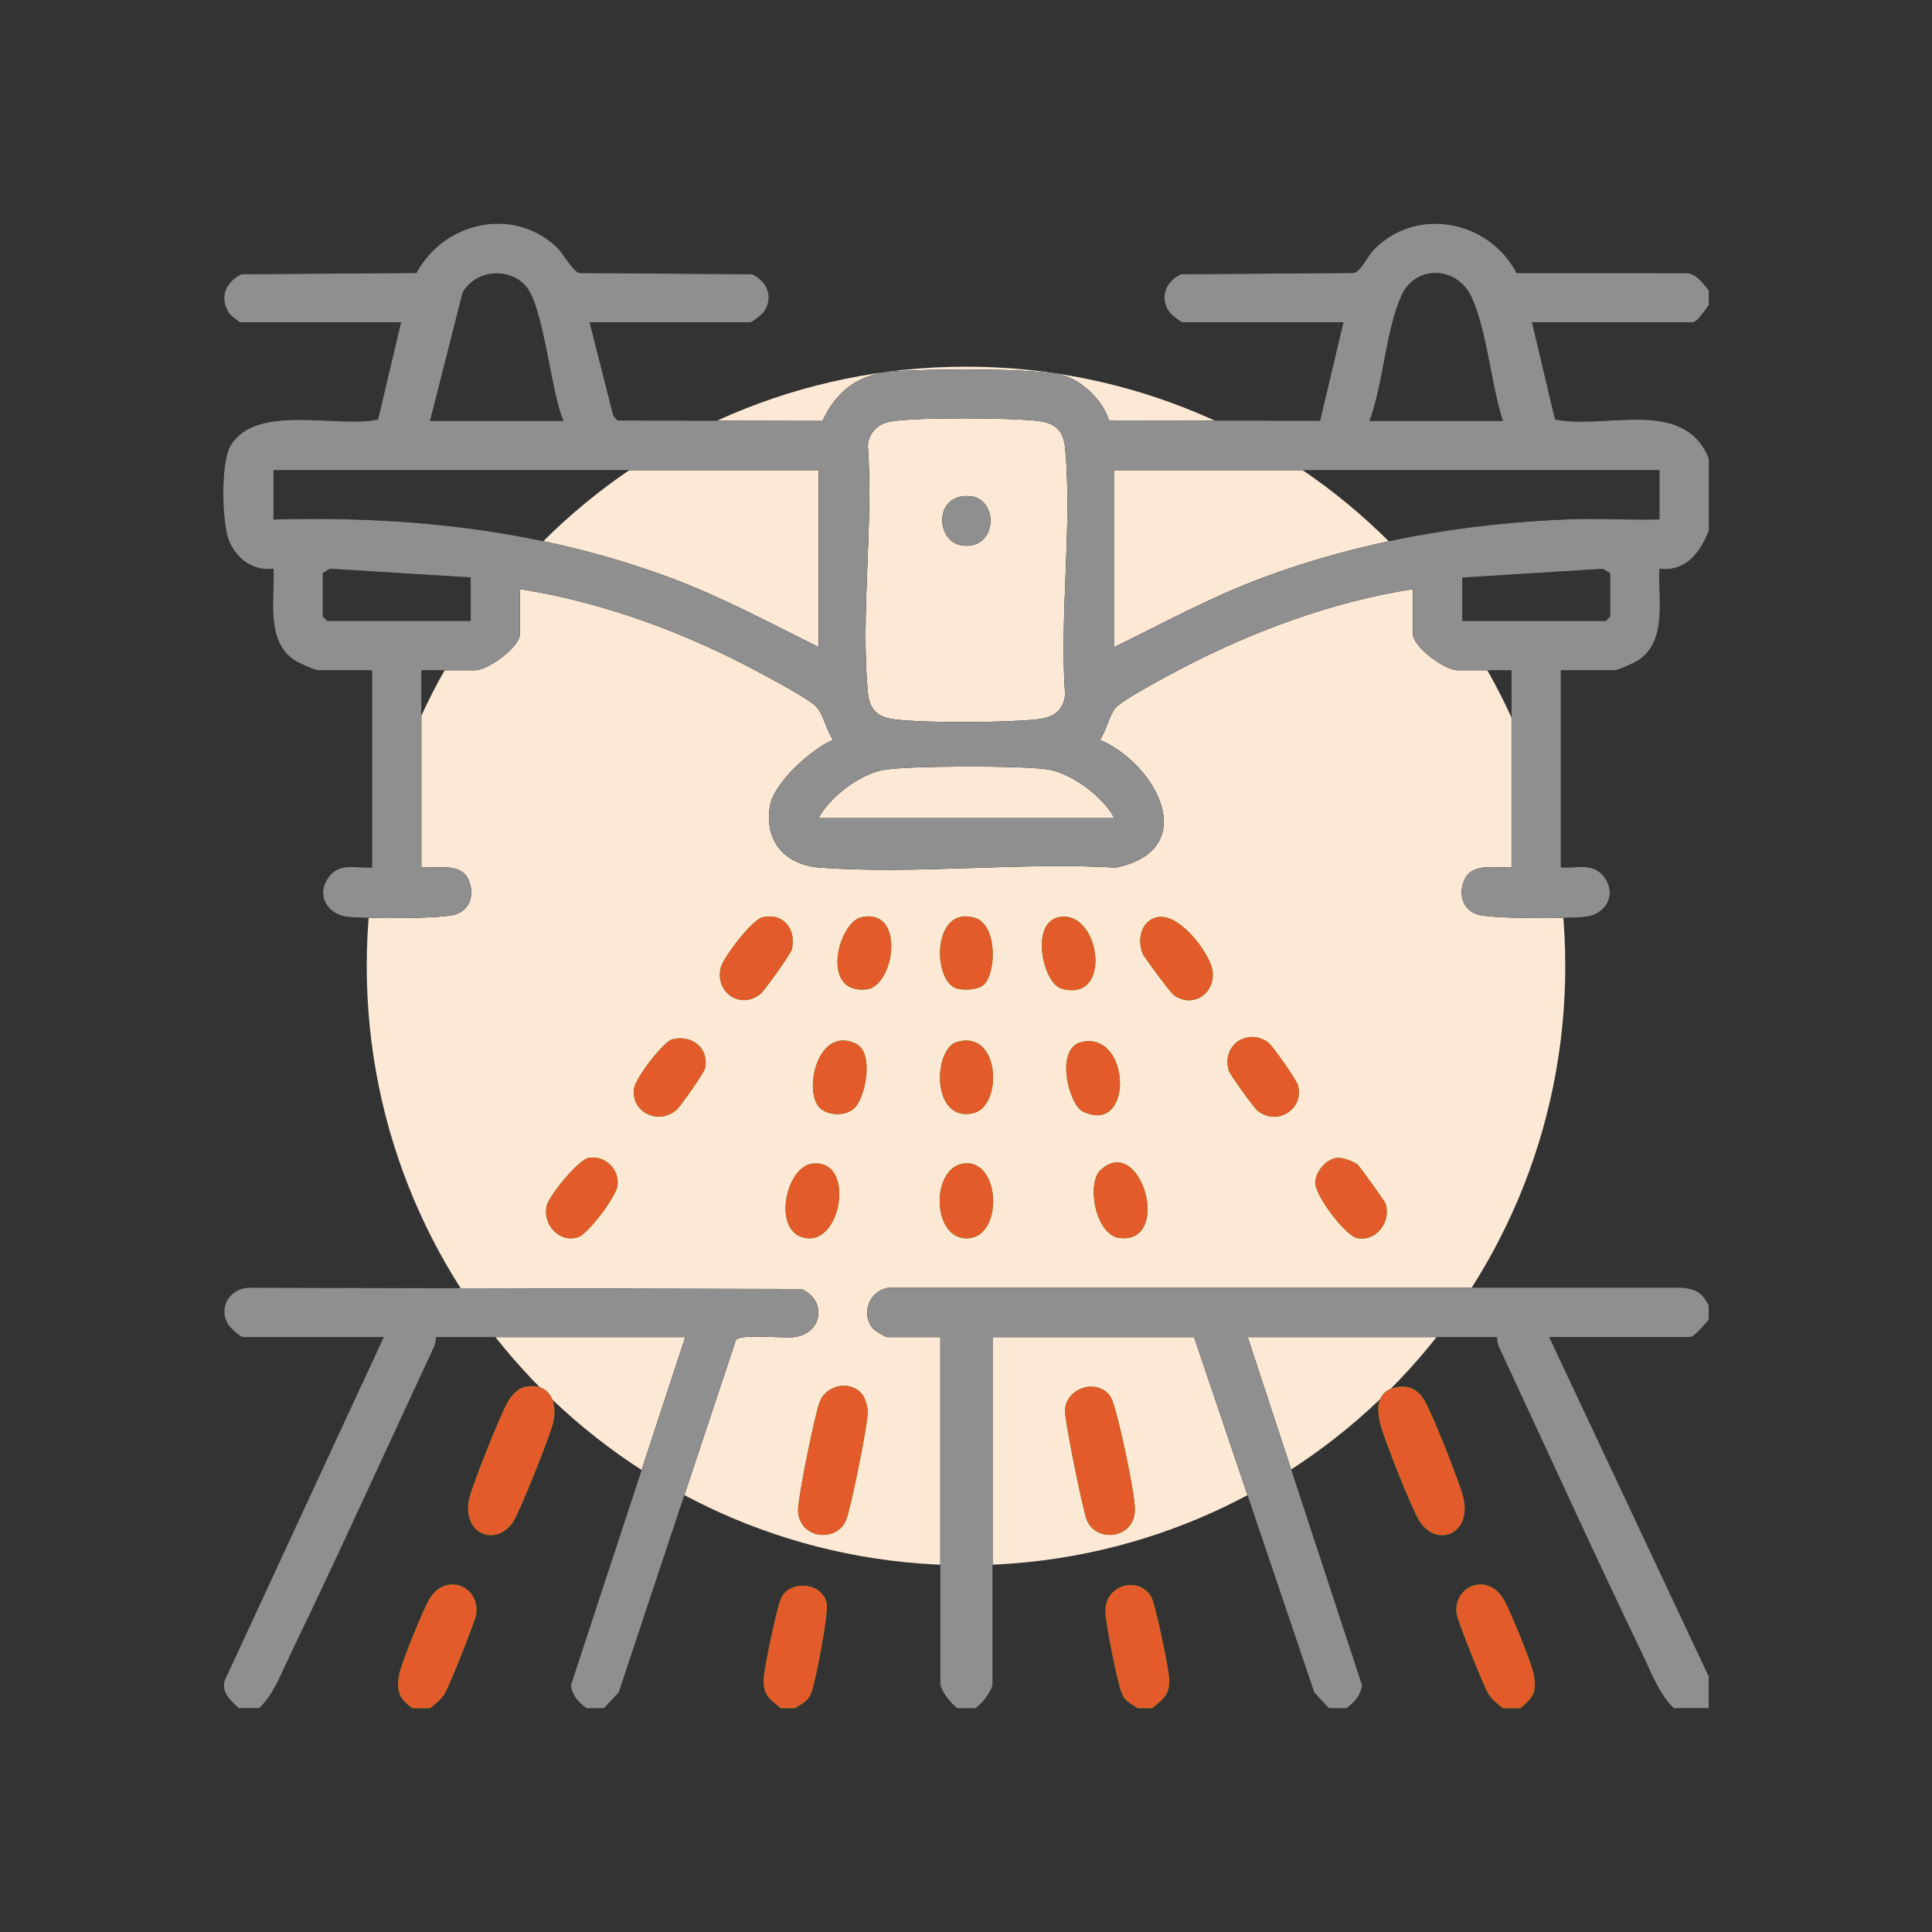 <svg xmlns="http://www.w3.org/2000/svg" id="Capa_1" data-name="Capa 1" viewBox="0 0 384 384"><rect x="0" y="0" width="384" height="384" fill="#333333" stroke="none"/><defs><style> .cls-1 { fill: #fce9d5; } .cls-2 { fill: #8f8f8f; } .cls-3 { fill: #e35b2a; } .cls-4 { fill: #00a600; } </style></defs><path class="cls-1" d="M192,311.11c65.79,0,119.11-53.33,119.11-119.11s-53.33-119.12-119.11-119.12-119.11,53.33-119.11,119.12,53.33,119.11,119.11,119.11"></path><g><g><g><path d="M339.62,105.55c-1.79,4.36-4.54,8.1-9.8,7.49-.3,5.89,1.63,14.16-4.07,18.12-.8.56-4.13,2.06-4.86,2.06h-10.66v39.19c3.52.21,6.73-1.15,8.9,2.33,2.16,3.46-.18,7.03-3.99,7.48-3.35.39-18.82.42-21.47-.46-3.06-1.01-3.82-4.07-2.6-6.9,1.49-3.46,6.32-2.28,9.36-2.45v-39.19h-10.66c-2.64,0-8.93-4.64-8.93-7.2v-8.93c-15.76,2.41-31.98,8.42-46.12,15.84-2.48,1.3-11.61,6.14-12.99,7.75-1.3,1.52-1.84,4.63-3.13,6.37,11.26,4.78,20.34,21.8,3.19,25.39-19.15-1.13-39.86,1.42-58.83,0-6.92-.52-11.13-5.23-9.92-12.28.78-4.58,8.22-11.29,12.54-13.12-1.35-1.85-1.87-5.11-3.42-6.65-1.68-1.67-9.02-5.53-11.55-6.89-14.44-7.78-31.08-13.9-47.27-16.41v8.93c0,2.56-6.29,7.2-8.93,7.2h-10.66v39.19c3.05.17,7.87-1.01,9.36,2.45,1.22,2.84.45,5.89-2.6,6.9-2.65.88-18.11.85-21.47.46-3.81-.45-6.15-4.02-3.99-7.48s5.38-2.12,8.9-2.33v-39.19h-10.66c-.73,0-4.06-1.5-4.86-2.06-5.7-3.96-3.77-12.22-4.07-18.12-3.97.48-7.21-1.81-8.75-5.37-1.57-3.63-1.78-15.66.19-19.04,4.97-8.52,21.18-3.52,29.34-5.24l4.58-19.34h-31.98c-.13,0-1.85-1.33-2.03-1.58-2.26-3.05-.98-6.42,2.29-7.96l34.78-.25c5.43-10.13,19.09-13.31,27.79-5.21,1.47,1.37,3.28,4.96,4.59,5.21l34.32.25c3.04,1.4,4.37,4.68,2.29,7.54-.34.47-2.26,2-2.6,2h-31.98l4.72,18.62.83.9,40.74.1c2.76-6.04,7.2-9.31,13.91-9.84,6.38-.5,29.11-.81,34.3.89,3.76,1.23,7.56,5.05,8.74,8.83l41.95.07,4.64-19.57h-31.98c-.35,0-2.26-1.53-2.6-2-2.08-2.86-.75-6.14,2.29-7.54l34.32-.25c1.39-.26,2.73-3.31,4.01-4.63,8.46-8.73,22.92-5.84,28.37,4.64l33.85.02c2.1.25,3.1,2,4.36,3.42v2.88c-.57.76-2.27,3.46-3.17,3.46h-31.98l4.58,19.34c10.18,1.99,25.64-4.47,30.58,7.75v14.41ZM111.99,83.65c-2.51-5.69-3.92-22.8-7.49-26.8-3.44-3.86-10-3.16-12.55,1.29l-6.47,25.51h26.51ZM298.71,83.65c-2.38-7.34-3.11-17.76-6.23-24.6-2.8-6.14-11.06-6.5-13.88-.4-3.16,6.82-3.66,17.71-6.4,25.01h26.51ZM176.96,83.79c-2.43.44-4.31,2.2-4.47,4.75,1.12,15.78-1.44,33.48-.01,49.02.33,3.55,1.96,5.04,5.5,5.45,6.37.72,21.2.63,27.68.02,3.29-.31,5.62-1.33,6.04-4.91-1.12-15.78,1.44-33.48.01-49.02-.33-3.55-1.96-5.04-5.5-5.45-5.36-.61-24.27-.76-29.25.14ZM162.7,93.45H54.36v9.8c27.17-.73,53.59,2.14,79.09,11.67,10.13,3.79,19.59,8.91,29.25,13.69v-35.15ZM329.83,93.45h-108.34v35.15c9.68-4.73,19.12-9.9,29.25-13.69,19.71-7.36,40.48-10.92,61.49-11.7,5.85-.22,11.76.21,17.6.02v-9.8ZM93.55,114.77l-27.95-1.73-1.44.86v8.64l.86.86h28.53v-8.64ZM290.64,123.42h28.53l.86-.86v-8.64l-1.44-.86-27.95,1.73v8.64ZM221.48,162.61c-2.14-4.2-8.46-8.88-13.1-9.66-4.84-.81-28.37-.81-33.04.12-4.51.9-10.5,5.4-12.64,9.54h58.78Z"></path><path d="M190.36,339.53c-1.28-.73-3.46-3.56-3.46-4.9v-68.87h-10.66c-.15,0-2.32-1.24-2.62-1.58-2.65-2.96-.9-7.79,3.17-8.25h157.38c2.99.27,4.07.94,5.45,3.48v2.88c-.7.8-2.8,3.46-3.75,3.46h-27.95l31.7,67.43v6.34h-6.92c-2.9-2.7-4.49-7.08-6.26-10.74-9.71-20.16-18.98-40.62-28.44-60.9-.31-.67-.5-1.37-.45-2.12h-49.56l22.75,69.24c-.37,2.09-1.49,3.33-3.15,4.53h-3.46l-2.91-3.14-23.89-70.62h-40.05v68.87c0,1.34-2.18,4.17-3.46,4.9h-3.46Z"></path><path d="M120.06,339.53h-3.46c-1.66-1.19-2.78-2.43-3.15-4.53l22.75-69.24h-49.56c.05.75-.14,1.45-.45,2.12-9.46,20.28-18.72,40.75-28.44,60.9-1.77,3.67-3.35,8.04-6.26,10.74h-4.03c-1.59-1.55-3.36-2.84-2.86-5.4l31.67-68.36h-27.95c-.55,0-2.73-1.98-3.09-2.67-1.82-3.43.49-6.96,4.23-7.15l109.83.27c5.25,2.34,4.09,8.9-1.46,9.55-2.31.27-10.51-.69-11.55.55l-23.3,70.06-2.91,3.14Z"></path><path d="M190.78,98.75c7.93-1.75,8.15,10.65.5,9.67-4.89-.62-5.58-8.55-.5-9.67Z"></path></g><g><path class="cls-2" d="M339.62,105.55c-1.79,4.36-4.54,8.1-9.8,7.49-.3,5.89,1.63,14.16-4.07,18.12-.8.56-4.13,2.06-4.86,2.06h-10.66v39.19c3.52.21,6.73-1.15,8.9,2.33,2.16,3.46-.18,7.03-3.99,7.48-3.35.39-18.82.42-21.47-.46-3.06-1.01-3.82-4.07-2.6-6.9,1.49-3.46,6.32-2.28,9.36-2.45v-39.19h-10.66c-2.64,0-8.93-4.64-8.93-7.2v-8.93c-15.76,2.41-31.98,8.42-46.12,15.84-2.48,1.3-11.61,6.14-12.99,7.75-1.3,1.52-1.84,4.63-3.13,6.37,11.26,4.78,20.34,21.8,3.19,25.39-19.15-1.13-39.86,1.42-58.83,0-6.92-.52-11.13-5.23-9.92-12.28.78-4.58,8.22-11.29,12.54-13.12-1.35-1.85-1.87-5.11-3.42-6.65-1.68-1.67-9.02-5.53-11.55-6.89-14.44-7.78-31.08-13.9-47.27-16.41v8.93c0,2.56-6.29,7.2-8.93,7.2h-10.66v39.19c3.05.17,7.87-1.01,9.36,2.45,1.22,2.84.45,5.89-2.6,6.9-2.65.88-18.11.85-21.47.46-3.81-.45-6.15-4.02-3.99-7.48s5.38-2.12,8.9-2.33v-39.19h-10.66c-.73,0-4.06-1.5-4.86-2.06-5.7-3.96-3.77-12.22-4.07-18.12-3.97.48-7.21-1.81-8.75-5.37-1.57-3.63-1.78-15.66.19-19.04,4.97-8.52,21.18-3.52,29.34-5.24l4.58-19.34h-31.98c-.13,0-1.85-1.33-2.03-1.58-2.26-3.05-.98-6.42,2.29-7.96l34.78-.25c5.43-10.13,19.09-13.31,27.79-5.21,1.47,1.37,3.28,4.96,4.59,5.21l34.32.25c3.04,1.4,4.37,4.68,2.29,7.54-.34.47-2.26,2-2.6,2h-31.98l4.72,18.62.83.9,40.74.1c2.76-6.04,7.2-9.31,13.91-9.84,6.38-.5,29.11-.81,34.3.89,3.76,1.23,7.56,5.05,8.74,8.83l41.95.07,4.64-19.57h-31.98c-.35,0-2.26-1.53-2.6-2-2.08-2.86-.75-6.14,2.29-7.54l34.32-.25c1.39-.26,2.73-3.31,4.01-4.63,8.46-8.73,22.92-5.84,28.37,4.64l33.85.02c2.1.25,3.1,2,4.36,3.42v2.88c-.57.76-2.27,3.46-3.17,3.46h-31.98l4.58,19.34c10.18,1.99,25.64-4.47,30.58,7.75v14.41ZM111.99,83.65c-2.51-5.69-3.92-22.8-7.49-26.8-3.44-3.86-10-3.16-12.55,1.29l-6.47,25.51h26.51ZM298.71,83.65c-2.38-7.34-3.11-17.76-6.23-24.6-2.8-6.14-11.06-6.5-13.88-.4-3.16,6.82-3.66,17.71-6.4,25.01h26.51ZM176.96,83.79c-2.43.44-4.31,2.2-4.47,4.75,1.12,15.78-1.44,33.48-.01,49.02.33,3.55,1.96,5.04,5.5,5.45,6.37.72,21.2.63,27.68.02,3.29-.31,5.62-1.33,6.04-4.91-1.12-15.78,1.44-33.48.01-49.02-.33-3.55-1.96-5.04-5.5-5.45-5.36-.61-24.27-.76-29.25.14ZM162.7,93.45H54.36v9.8c27.17-.73,53.59,2.14,79.09,11.67,10.13,3.79,19.59,8.91,29.25,13.69v-35.15ZM329.83,93.45h-108.34v35.15c9.68-4.73,19.12-9.9,29.25-13.69,19.71-7.36,40.48-10.92,61.49-11.7,5.85-.22,11.76.21,17.6.02v-9.8ZM93.55,114.77l-27.95-1.73-1.44.86v8.64l.86.86h28.53v-8.64ZM290.64,123.42h28.53l.86-.86v-8.64l-1.44-.86-27.95,1.73v8.64ZM221.48,162.61c-2.14-4.2-8.46-8.88-13.1-9.66-4.84-.81-28.37-.81-33.04.12-4.51.9-10.5,5.4-12.64,9.54h58.78Z"></path><path class="cls-2" d="M190.36,339.53c-1.28-.73-3.46-3.56-3.46-4.9v-68.87h-10.66c-.15,0-2.32-1.24-2.62-1.58-2.65-2.96-.9-7.79,3.17-8.25h157.38c2.99.27,4.07.94,5.45,3.48v2.88c-.7.8-2.8,3.46-3.75,3.46h-27.95l31.7,67.43v6.34h-6.92c-2.9-2.7-4.49-7.08-6.26-10.74-9.71-20.16-18.98-40.62-28.44-60.9-.31-.67-.5-1.37-.45-2.12h-49.56l22.75,69.24c-.37,2.09-1.49,3.33-3.15,4.53h-3.46l-2.91-3.14-23.89-70.62h-40.05v68.87c0,1.34-2.18,4.17-3.46,4.9h-3.46Z"></path><path class="cls-2" d="M120.06,339.53h-3.46c-1.66-1.19-2.78-2.43-3.15-4.53l22.75-69.24h-49.56c.05.75-.14,1.45-.45,2.12-9.46,20.28-18.72,40.75-28.44,60.9-1.77,3.67-3.35,8.04-6.26,10.74h-4.03c-1.59-1.55-3.36-2.84-2.86-5.4l31.67-68.36h-27.95c-.55,0-2.73-1.98-3.09-2.67-1.82-3.43.49-6.96,4.23-7.15l109.83.27c5.25,2.34,4.09,8.9-1.46,9.55-2.31.27-10.51-.69-11.55.55l-23.3,70.06-2.91,3.14Z"></path><path class="cls-2" d="M190.78,98.75c7.93-1.75,8.15,10.65.5,9.67-4.89-.62-5.58-8.55-.5-9.67Z"></path></g></g><g><g><path class="cls-4" d="M85.36,317.8c-1.22,2.01-5.51,12.54-5.97,14.78-.68,3.33-.19,5.04,2.63,6.95h3.46c1.18-1.02,2.17-1.63,2.99-3.06.88-1.51,6.05-14.4,6.21-15.73.66-5.49-6.07-8.31-9.32-2.95Z"></path><path class="cls-4" d="M304.79,332.57c-.46-2.23-4.74-12.76-5.97-14.78-3.26-5.36-9.98-2.54-9.32,2.95.16,1.33,5.33,14.22,6.21,15.73.83,1.42,1.81,2.04,2.99,3.06h3.46c2.72-2.25,3.37-3.3,2.63-6.95Z"></path><path class="cls-4" d="M228.85,317.46c-2.21-4.14-9.12-2.81-9.15,2.75,0,2.36,2.28,13.56,3.12,15.97.73,2.1,1.67,2.14,3.27,3.34h2.88c2.32-1.82,3.61-2.75,3.41-5.96-.14-2.2-2.66-14.47-3.53-16.1Z"></path><path class="cls-4" d="M155.33,317.46c-.89,1.68-3.39,13.87-3.53,16.1-.2,3.22,1.1,4.14,3.41,5.96h2.88c1.6-1.2,2.54-1.25,3.27-3.34.83-2.4,3.39-15.64,2.95-17.57-.93-4.15-7.18-4.57-8.98-1.16Z"></path><path class="cls-4" d="M162.99,278.44c-.99,2.34-4.37,19.08-4.37,21.62.01,5.85,7.75,6.67,9.57,2.02.98-2.5,4.16-18.37,4.28-21.14.05-1.27-.44-3.11-1.3-4.05-2.33-2.55-6.83-1.61-8.17,1.55Z"></path><path class="cls-4" d="M229.97,182.31c-3.22.7-3.97,4.51-2.86,7.23.3.74,5.54,7.76,6.17,8.23,4.23,3.08,9.3-1.1,7.34-6.19-1.31-3.41-6.5-10.17-10.66-9.27Z"></path><path class="cls-4" d="M151.59,182.31c-2.16.48-7.9,8.06-8.36,10.09-1.12,4.9,4,8.39,7.98,5.1.77-.64,6-7.99,6.18-8.8.92-3.99-1.62-7.32-5.8-6.39Z"></path><path class="cls-4" d="M117.04,230.13c-2.15.35-7.96,7.62-8.39,9.53-.83,3.69,2.47,7.46,6.25,6.25,2.03-.65,7.47-8,7.81-10.11.54-3.31-2.38-6.21-5.67-5.67Z"></path><path class="cls-4" d="M252.08,207.22c-.88-.7-2.12-1.15-3.23-1.12-3.56.1-5.64,3.28-4.63,6.66.25.85,5.01,7.45,5.78,8.05,3.93,3.08,9.26-.46,8-5.08-.32-1.15-5-7.79-5.92-8.52Z"></path><path class="cls-4" d="M275.4,239.22c-.15-.45-5.16-7.4-5.54-7.72-.84-.69-3.07-1.5-4.16-1.36-2.2.29-4.18,2.7-4.29,4.88-.12,2.45,5.9,10.54,8.32,11.05,3.81.8,6.84-3.24,5.66-6.85Z"></path><path class="cls-4" d="M133.73,206.53c-1.91.43-7.32,7.7-7.68,9.66-.86,4.64,4.7,7.67,8.45,4.37.81-.71,5.46-7.35,5.64-8.23.82-3.94-2.49-6.67-6.4-5.79Z"></path><path class="cls-4" d="M191.38,231.28c-6.42,1.04-6.17,15.15.95,14.85,7.26-.31,6.53-16.07-.95-14.85Z"></path><path class="cls-4" d="M218.78,232.52c-2.93,2.67-1.03,12.97,3.72,13.54,10.6,1.27,4.28-20.85-3.72-13.54Z"></path><path class="cls-4" d="M160.74,246.13c6.78.29,9.07-15.9.68-14.84-5.5.69-8.17,14.52-.68,14.84Z"></path><path class="cls-4" d="M214.98,207.1c-5.38,1.22-2.6,12.5.3,13.86,10.16,4.75,9.46-16.08-.3-13.86Z"></path><path class="cls-4" d="M163.29,220.51c1.89,1.35,5.15,1.29,6.72-.46,2.06-2.28,3.78-10.9.05-12.65-7.79-3.65-10.66,10.32-6.77,13.1Z"></path><path class="cls-4" d="M190.19,196.48c1.33.39,4.11.27,5.19-.62,2.74-2.26,2.88-12-1.54-13.4-8.58-2.73-8.63,12.56-3.66,14.03Z"></path><path class="cls-4" d="M190.19,207.1c-4.75,1.41-5.12,16.01,3.21,14.17,5.99-1.32,5.48-16.75-3.21-14.17Z"></path><path class="cls-4" d="M210.38,182.31c-5.67,1.24-3.08,13.09.56,14.17,10.42,3.08,7.73-15.98-.56-14.17Z"></path><path class="cls-4" d="M171.19,182.31c-4.58,1.01-8.29,15.35,1.04,14.34,5.58-.6,7.86-16.3-1.04-14.34Z"></path><path class="cls-4" d="M290.82,297.56c-.73-2.97-6.23-16.89-7.76-19.33-1.23-1.97-2.88-2.91-5.24-2.56-4.02.59-4.33,3.89-3.5,7.27.75,3.03,6.19,16.79,7.76,19.32,3.36,5.44,10.59,2.76,8.74-4.71Z"></path><path class="cls-4" d="M104.35,275.66c-1.45.29-2.7,1.73-3.42,2.96-1.42,2.43-7.16,16.74-7.7,19.38-1.44,7.06,5.57,9.63,8.88,4.27,1.36-2.2,7.39-17.25,7.9-19.76.85-4.15-1-7.8-5.66-6.85Z"></path><path class="cls-4" d="M225.57,300.06c.01-3.36-2.81-16.16-3.88-19.8-.31-1.06-.72-2.61-1.53-3.37-3.11-2.89-8.45-.56-8.48,3.55-.02,2.14,3.49,19.5,4.32,21.64,1.81,4.66,9.55,3.83,9.57-2.02Z"></path></g><g><path class="cls-3" d="M85.36,317.8c-1.22,2.01-5.51,12.54-5.97,14.78-.68,3.33-.19,5.04,2.63,6.95h3.46c1.18-1.02,2.17-1.63,2.99-3.06.88-1.51,6.05-14.4,6.21-15.73.66-5.49-6.07-8.31-9.32-2.95Z"></path><path class="cls-3" d="M304.79,332.57c-.46-2.23-4.74-12.76-5.97-14.78-3.26-5.36-9.98-2.54-9.32,2.95.16,1.33,5.33,14.22,6.21,15.73.83,1.42,1.81,2.04,2.99,3.06h3.46c2.72-2.25,3.37-3.3,2.63-6.95Z"></path><path class="cls-3" d="M228.85,317.46c-2.21-4.14-9.12-2.81-9.15,2.75,0,2.36,2.28,13.56,3.12,15.97.73,2.1,1.67,2.14,3.27,3.34h2.88c2.32-1.82,3.61-2.75,3.41-5.96-.14-2.2-2.66-14.47-3.53-16.1Z"></path><path class="cls-3" d="M155.33,317.46c-.89,1.68-3.39,13.87-3.53,16.1-.2,3.22,1.1,4.14,3.41,5.96h2.88c1.6-1.2,2.54-1.25,3.27-3.34.83-2.4,3.39-15.64,2.95-17.57-.93-4.15-7.18-4.57-8.98-1.16Z"></path><path class="cls-3" d="M162.99,278.44c-.99,2.34-4.37,19.08-4.37,21.62.01,5.85,7.75,6.67,9.57,2.02.98-2.5,4.16-18.37,4.28-21.14.05-1.27-.44-3.11-1.3-4.05-2.33-2.55-6.83-1.61-8.17,1.55Z"></path><path class="cls-3" d="M229.97,182.31c-3.22.7-3.97,4.51-2.86,7.23.3.74,5.54,7.76,6.17,8.23,4.23,3.08,9.3-1.1,7.34-6.19-1.31-3.41-6.5-10.17-10.66-9.27Z"></path><path class="cls-3" d="M151.59,182.31c-2.16.48-7.9,8.06-8.36,10.09-1.12,4.9,4,8.39,7.98,5.1.77-.64,6-7.99,6.18-8.8.92-3.99-1.62-7.32-5.8-6.39Z"></path><path class="cls-3" d="M117.04,230.13c-2.15.35-7.96,7.62-8.39,9.53-.83,3.69,2.47,7.46,6.25,6.25,2.03-.65,7.47-8,7.81-10.11.54-3.31-2.38-6.21-5.67-5.67Z"></path><path class="cls-3" d="M252.08,207.22c-.88-.7-2.12-1.15-3.23-1.12-3.56.1-5.64,3.28-4.63,6.66.25.85,5.01,7.45,5.78,8.05,3.93,3.08,9.26-.46,8-5.08-.32-1.15-5-7.79-5.92-8.52Z"></path><path class="cls-3" d="M275.4,239.22c-.15-.45-5.16-7.4-5.54-7.72-.84-.69-3.07-1.5-4.16-1.36-2.2.29-4.18,2.7-4.29,4.88-.12,2.45,5.9,10.54,8.32,11.05,3.81.8,6.84-3.24,5.66-6.85Z"></path><path class="cls-3" d="M133.73,206.53c-1.91.43-7.32,7.7-7.68,9.66-.86,4.64,4.7,7.67,8.45,4.37.81-.71,5.46-7.35,5.64-8.23.82-3.94-2.49-6.67-6.4-5.79Z"></path><path class="cls-3" d="M191.38,231.28c-6.42,1.04-6.17,15.15.95,14.85,7.26-.31,6.53-16.07-.95-14.85Z"></path><path class="cls-3" d="M218.78,232.52c-2.93,2.67-1.03,12.97,3.72,13.54,10.6,1.27,4.28-20.85-3.72-13.54Z"></path><path class="cls-3" d="M160.74,246.13c6.78.29,9.07-15.9.68-14.84-5.5.69-8.17,14.52-.68,14.84Z"></path><path class="cls-3" d="M214.98,207.1c-5.38,1.22-2.6,12.5.3,13.86,10.16,4.75,9.46-16.08-.3-13.86Z"></path><path class="cls-3" d="M163.29,220.51c1.89,1.35,5.15,1.29,6.72-.46,2.06-2.28,3.78-10.9.05-12.65-7.79-3.65-10.66,10.32-6.77,13.1Z"></path><path class="cls-3" d="M190.19,196.48c1.33.39,4.11.27,5.19-.62,2.74-2.26,2.88-12-1.54-13.4-8.58-2.73-8.63,12.56-3.66,14.03Z"></path><path class="cls-3" d="M190.19,207.1c-4.75,1.41-5.12,16.01,3.21,14.17,5.99-1.32,5.48-16.75-3.21-14.17Z"></path><path class="cls-3" d="M210.38,182.31c-5.67,1.24-3.08,13.09.56,14.17,10.42,3.08,7.73-15.98-.56-14.17Z"></path><path class="cls-3" d="M171.19,182.31c-4.58,1.01-8.29,15.35,1.04,14.34,5.58-.6,7.86-16.3-1.04-14.34Z"></path><path class="cls-3" d="M290.82,297.56c-.73-2.97-6.23-16.89-7.76-19.33-1.23-1.97-2.88-2.91-5.24-2.56-4.02.59-4.33,3.89-3.5,7.27.75,3.03,6.19,16.79,7.76,19.32,3.36,5.44,10.59,2.76,8.74-4.71Z"></path><path class="cls-3" d="M104.35,275.66c-1.45.29-2.7,1.73-3.42,2.96-1.42,2.43-7.16,16.74-7.7,19.38-1.44,7.06,5.57,9.63,8.88,4.27,1.36-2.2,7.39-17.25,7.9-19.76.85-4.15-1-7.8-5.66-6.85Z"></path><path class="cls-3" d="M225.57,300.06c.01-3.36-2.81-16.16-3.88-19.8-.31-1.06-.72-2.61-1.53-3.37-3.11-2.89-8.45-.56-8.48,3.55-.02,2.14,3.49,19.5,4.32,21.64,1.81,4.66,9.55,3.83,9.57-2.02Z"></path></g></g></g></svg>